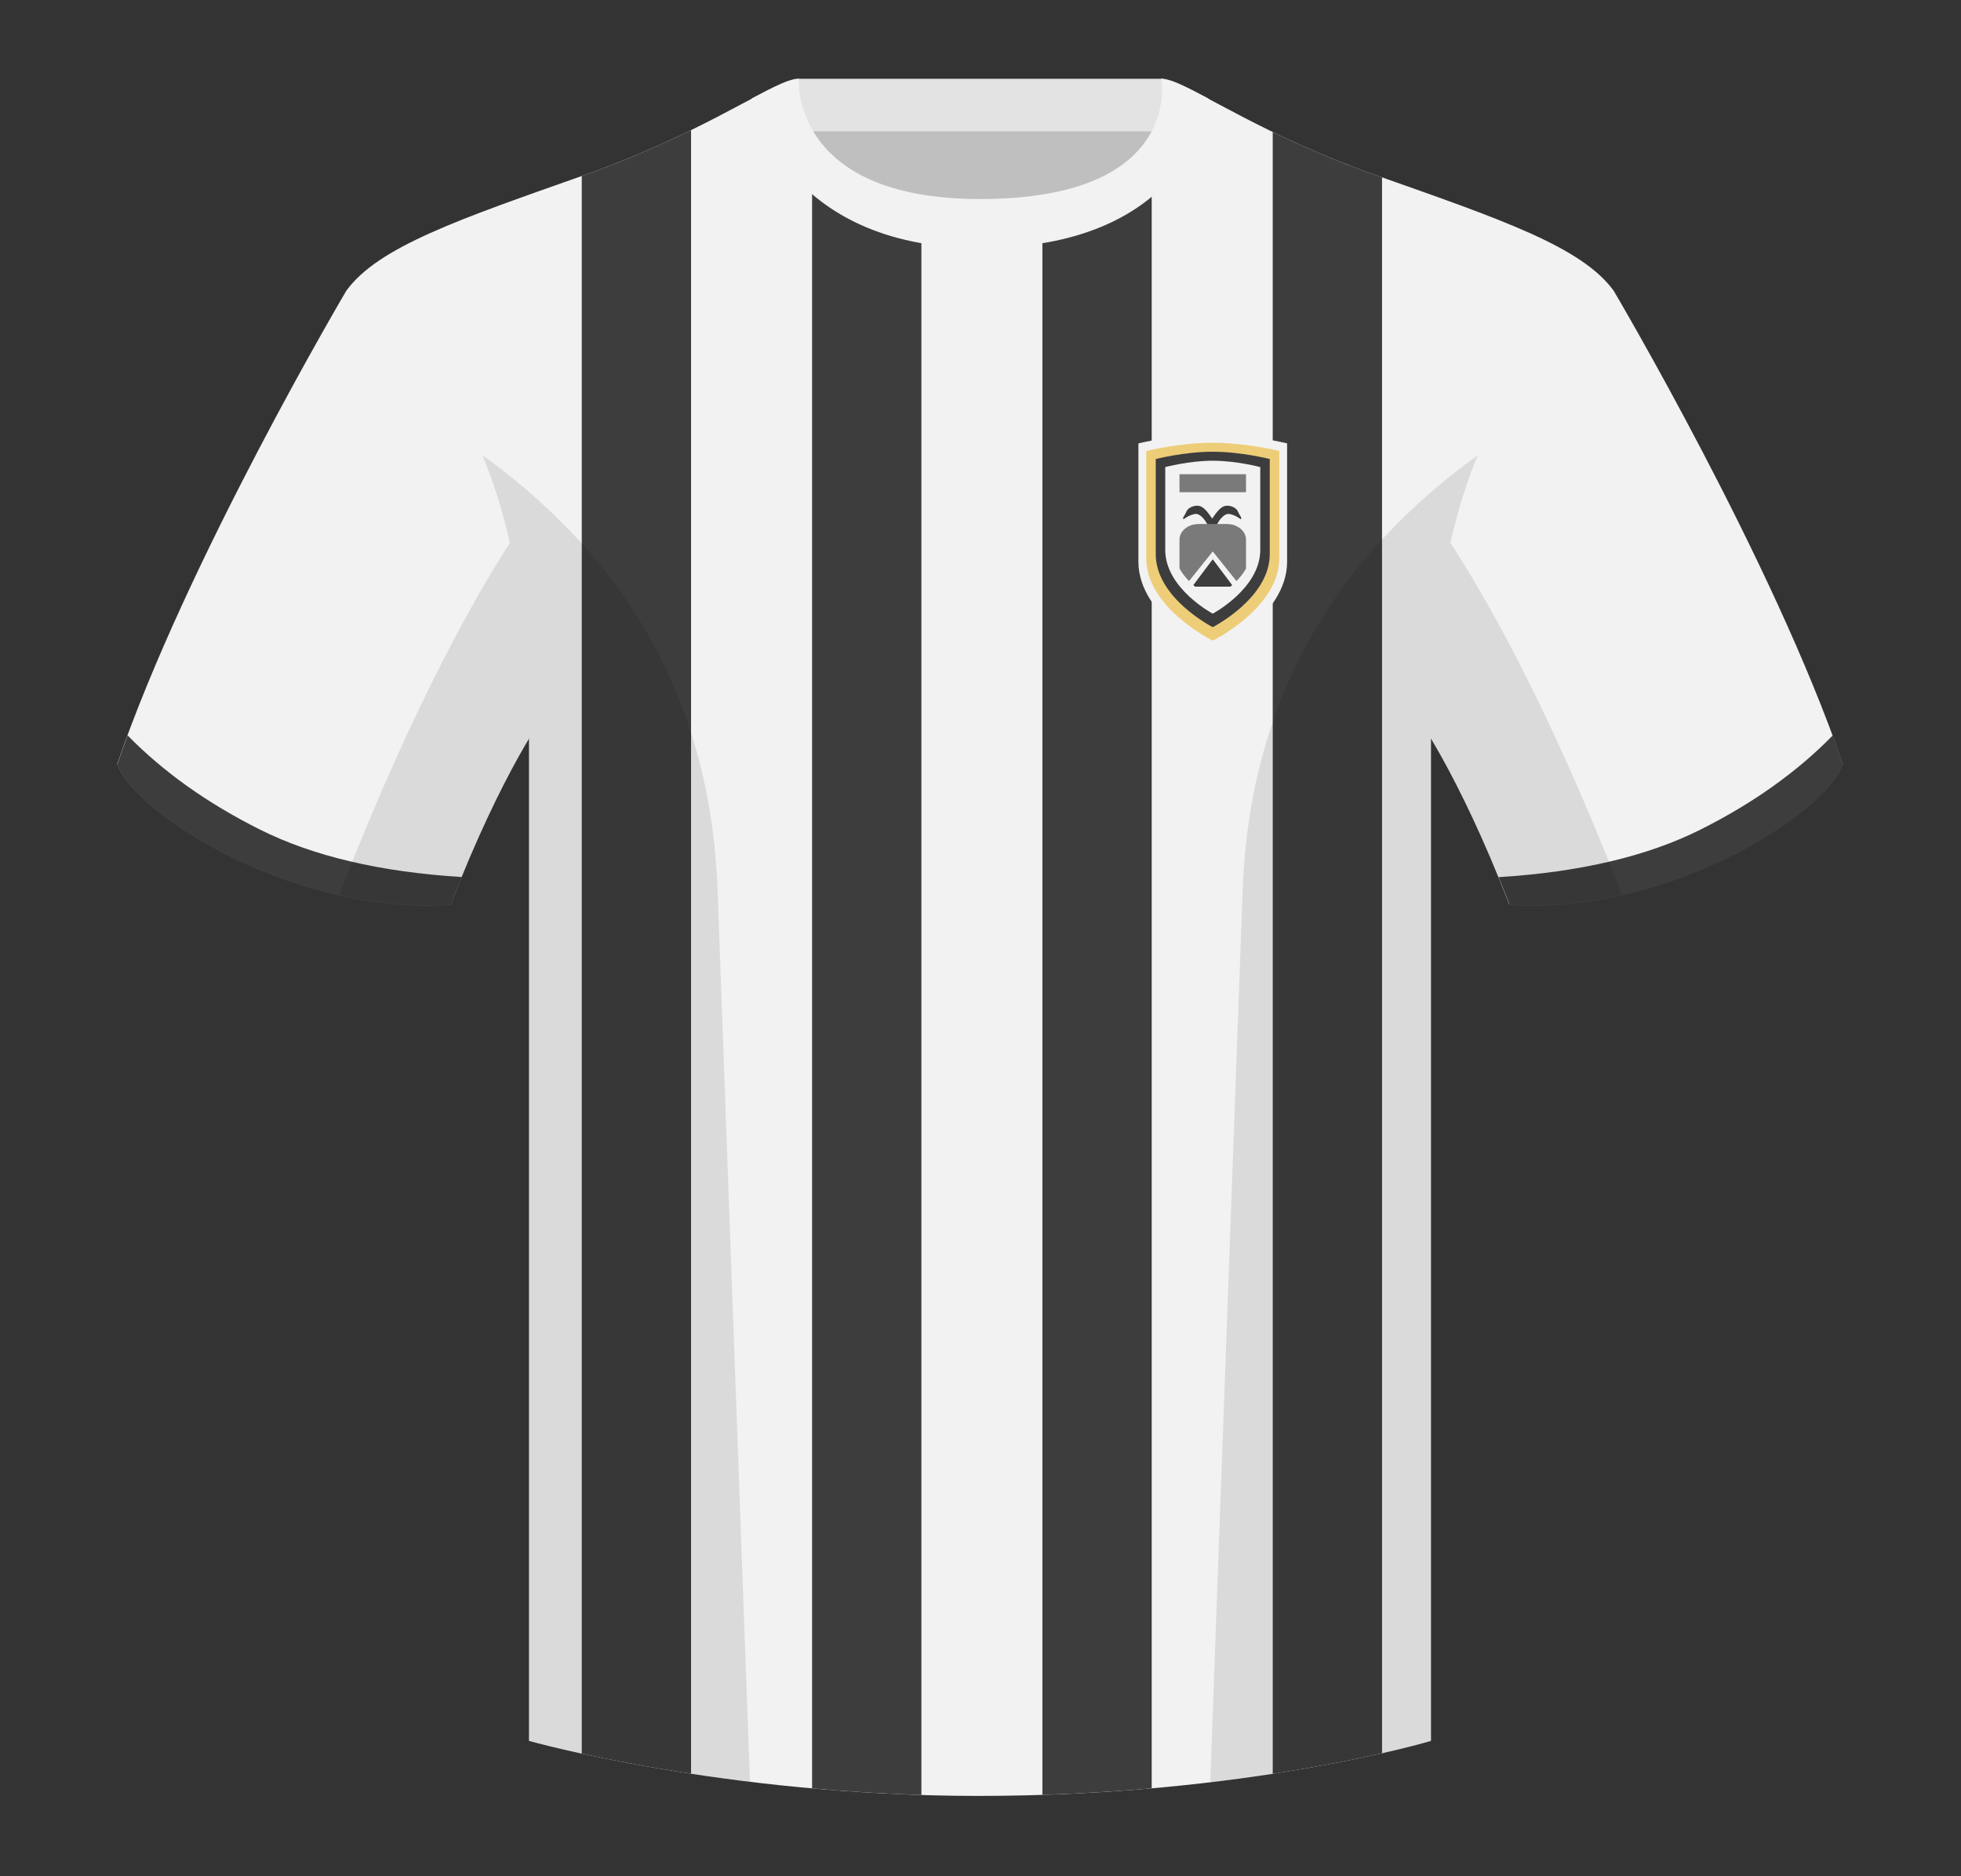 <svg width="139" height="133" viewBox="0 0 139 133" fill="none" xmlns="http://www.w3.org/2000/svg">
<rect x="0" y="0" width="139" height="133" fill="#333333" stroke="none"/>
<path fill-rule="evenodd" clip-rule="evenodd" d="M56.566 29.532H82.537V6.608H56.566V29.532Z" fill="#BFBFBF"/>
<path fill-rule="evenodd" clip-rule="evenodd" d="M56.528 9.313H82.447V5.584H56.528V9.313Z" fill="#E3E3E3"/>
<path fill-rule="evenodd" clip-rule="evenodd" d="M24.547 20.613C24.547 20.613 13.242 39.73 8.309 54.165C9.542 57.678 20.847 64.895 31.947 64.114C35.647 54.555 38.73 50.459 38.73 50.459C38.73 50.459 39.552 25.489 24.547 20.613" fill="#F2F2F2"/>
<path fill-rule="evenodd" clip-rule="evenodd" d="M114.382 20.613C114.382 20.613 125.687 39.73 130.619 54.165C129.386 57.678 118.081 64.895 106.981 64.114C103.282 54.555 100.198 50.459 100.198 50.459C100.198 50.459 99.376 25.489 114.382 20.613" fill="#F2F2F2"/>
<path fill-rule="evenodd" clip-rule="evenodd" d="M69.464 16.003C55.575 16.003 56.208 5.638 55.947 5.725C53.862 6.412 49.254 9.647 41.404 12.419C32.564 15.54 26.809 17.492 24.547 20.613C27.629 22.954 37.496 28.22 37.496 52.215V123.417C37.496 123.417 51.268 127.318 69.358 127.318C88.474 127.318 101.431 123.417 101.431 123.417V52.215C101.431 28.22 111.298 22.954 114.382 20.613C112.12 17.492 106.365 15.54 97.525 12.419C89.66 9.642 85.05 6.401 82.971 5.721C82.714 5.637 84.13 16.003 69.464 16.003Z" fill="#F2F2F2"/>
<path fill-rule="evenodd" clip-rule="evenodd" d="M73.888 15.627C78.236 14.814 80.474 12.803 81.636 10.804L81.636 126.779C79.224 126.991 76.634 127.155 73.888 127.244V15.627ZM90.214 9.356C92.245 10.341 94.671 11.411 97.525 12.419C97.672 12.47 97.817 12.521 97.962 12.573L97.962 124.293C96.068 124.723 93.446 125.254 90.214 125.75V9.356ZM65.31 127.252C62.592 127.167 59.998 127 57.562 126.782L57.562 10.777C58.804 12.795 61.079 14.831 65.31 15.639L65.31 127.252ZM48.984 125.745C45.812 125.26 43.178 124.743 41.237 124.319V12.477C41.292 12.458 41.348 12.438 41.404 12.419C44.385 11.366 46.899 10.246 48.984 9.224V125.745Z" fill="#3D3D3D"/>
<path fill-rule="evenodd" clip-rule="evenodd" d="M129.909 52.136C130.169 52.836 130.416 53.528 130.649 54.21C129.416 57.722 118.111 64.94 107.011 64.159C106.746 63.473 106.483 62.815 106.225 62.184C111.992 61.828 116.762 60.704 120.534 58.813C124.258 56.946 127.383 54.721 129.909 52.136V52.136Z" fill="#3D3D3D"/>
<path fill-rule="evenodd" clip-rule="evenodd" d="M9.046 52.136C11.57 54.716 14.692 56.939 18.412 58.804C22.186 60.696 26.96 61.82 32.733 62.175C32.475 62.806 32.212 63.463 31.947 64.149C20.847 64.93 9.542 57.713 8.309 54.201C8.541 53.522 8.787 52.833 9.046 52.136V52.136Z" fill="#3D3D3D"/>
<path fill-rule="evenodd" clip-rule="evenodd" d="M85.644 6.98C84.043 6.13 82.946 5.577 82.314 5.577C82.314 5.577 83.945 14.11 69.464 14.11C56.008 14.11 56.613 5.577 56.613 5.577C55.981 5.577 54.884 6.13 53.285 6.98C53.285 6.98 55.328 17.584 69.482 17.584C83.758 17.584 85.644 8.158 85.644 6.98Z" fill="#F2F2F2"/>
<path fill-rule="evenodd" clip-rule="evenodd" d="M114.967 63.434C112.392 64.021 109.68 64.304 106.981 64.114C104.707 58.24 102.666 54.429 101.431 52.363V123.417C101.431 123.417 95.578 125.179 85.937 126.335C85.887 126.33 85.836 126.324 85.786 126.319C86.308 111.93 87.373 82.604 88.081 63.11C88.651 47.418 96.702 38.087 104.749 32.27C104.007 34.051 103.342 36.106 102.808 38.485C104.847 41.597 109.585 49.532 114.964 63.423C114.965 63.426 114.966 63.43 114.967 63.434ZM53.159 126.319C43.661 125.163 37.496 123.417 37.496 123.417V52.365C36.26 54.431 34.22 58.242 31.947 64.114C29.275 64.302 26.592 64.027 24.04 63.452C24.041 63.443 24.043 63.435 24.045 63.426C29.419 49.548 34.114 41.613 36.14 38.494C35.605 36.111 34.94 34.053 34.197 32.27C42.243 38.087 50.294 47.418 50.864 63.11C51.572 82.604 52.638 111.93 53.159 126.319L53.159 126.319Z" fill="black" fill-opacity="0.1"/>
<path fill-rule="evenodd" clip-rule="evenodd" d="M80.693 31.432C80.693 31.432 83.326 30.786 85.962 30.786C88.597 30.786 91.232 31.432 91.232 31.432C91.232 31.432 91.232 36.597 91.232 39.825C91.232 43.726 85.962 46.28 85.962 46.28C85.962 46.28 80.693 43.726 80.693 39.825V31.432Z" fill="#F2F2F2"/>
<path fill-rule="evenodd" clip-rule="evenodd" d="M81.248 31.971C81.248 31.971 83.604 31.387 85.962 31.387C88.32 31.387 90.677 31.971 90.677 31.971C90.677 31.971 90.677 36.649 90.677 39.572C90.677 43.105 85.962 45.417 85.962 45.417C85.962 45.417 81.248 43.105 81.248 39.572V31.971Z" fill="#EECD78"/>
<path fill-rule="evenodd" clip-rule="evenodd" d="M81.921 32.543C81.921 32.543 83.941 32.024 85.962 32.024C87.983 32.024 90.004 32.543 90.004 32.543C90.004 32.543 90.004 36.688 90.004 39.279C90.004 42.411 85.962 44.46 85.962 44.46C85.962 44.46 81.921 42.411 81.921 39.279V32.543Z" fill="#3D3D3D"/>
<path fill-rule="evenodd" clip-rule="evenodd" d="M82.595 33.114C82.595 33.114 84.278 32.662 85.962 32.662C87.646 32.662 89.33 33.114 89.33 33.114C89.33 33.114 89.33 36.728 89.33 38.987C89.33 41.717 85.962 43.504 85.962 43.504C85.962 43.504 82.595 41.717 82.595 38.987V33.114Z" fill="#F2F2F2"/>
<path d="M84.232 36.078C84.441 35.883 84.879 35.769 85.159 35.921C85.438 36.073 85.662 36.393 85.812 36.607L85.922 36.765L86.033 36.607C86.183 36.393 86.407 36.073 86.686 35.921C86.965 35.769 87.404 35.883 87.613 36.078C87.706 36.164 87.766 36.293 87.812 36.393C87.826 36.424 87.84 36.453 87.852 36.476C87.865 36.5 87.882 36.525 87.899 36.551C87.956 36.637 88.019 36.731 87.961 36.813C87.927 36.796 87.89 36.771 87.845 36.74C87.719 36.653 87.533 36.525 87.184 36.443C86.71 36.331 86.265 37.097 86.177 37.387L85.922 37.266L85.667 37.387C85.579 37.097 85.135 36.331 84.66 36.443C84.311 36.525 84.125 36.653 84 36.74C83.955 36.771 83.917 36.796 83.883 36.813C83.826 36.731 83.889 36.637 83.946 36.551C83.963 36.525 83.98 36.5 83.993 36.476C84.005 36.453 84.018 36.424 84.033 36.393C84.079 36.293 84.138 36.164 84.232 36.078Z" fill="#3D3D3D"/>
<path d="M83.605 40.305C83.787 40.634 84.025 40.932 84.281 41.193L85.963 39.093L87.644 41.193C87.9 40.932 88.139 40.634 88.32 40.305V38.26C88.32 37.647 87.717 37.15 86.973 37.15H84.952C84.208 37.15 83.605 37.647 83.605 38.26V40.305Z" fill="#7A7A7A"/>
<path d="M84.584 41.48C84.627 41.518 84.67 41.555 84.713 41.59H87.21C87.253 41.555 87.296 41.518 87.34 41.48L85.962 39.648L84.584 41.48Z" fill="#3D3D3D"/>
<rect x="83.605" y="33.619" width="4.715" height="1.275" fill="#7A7A7A"/>
</svg>
